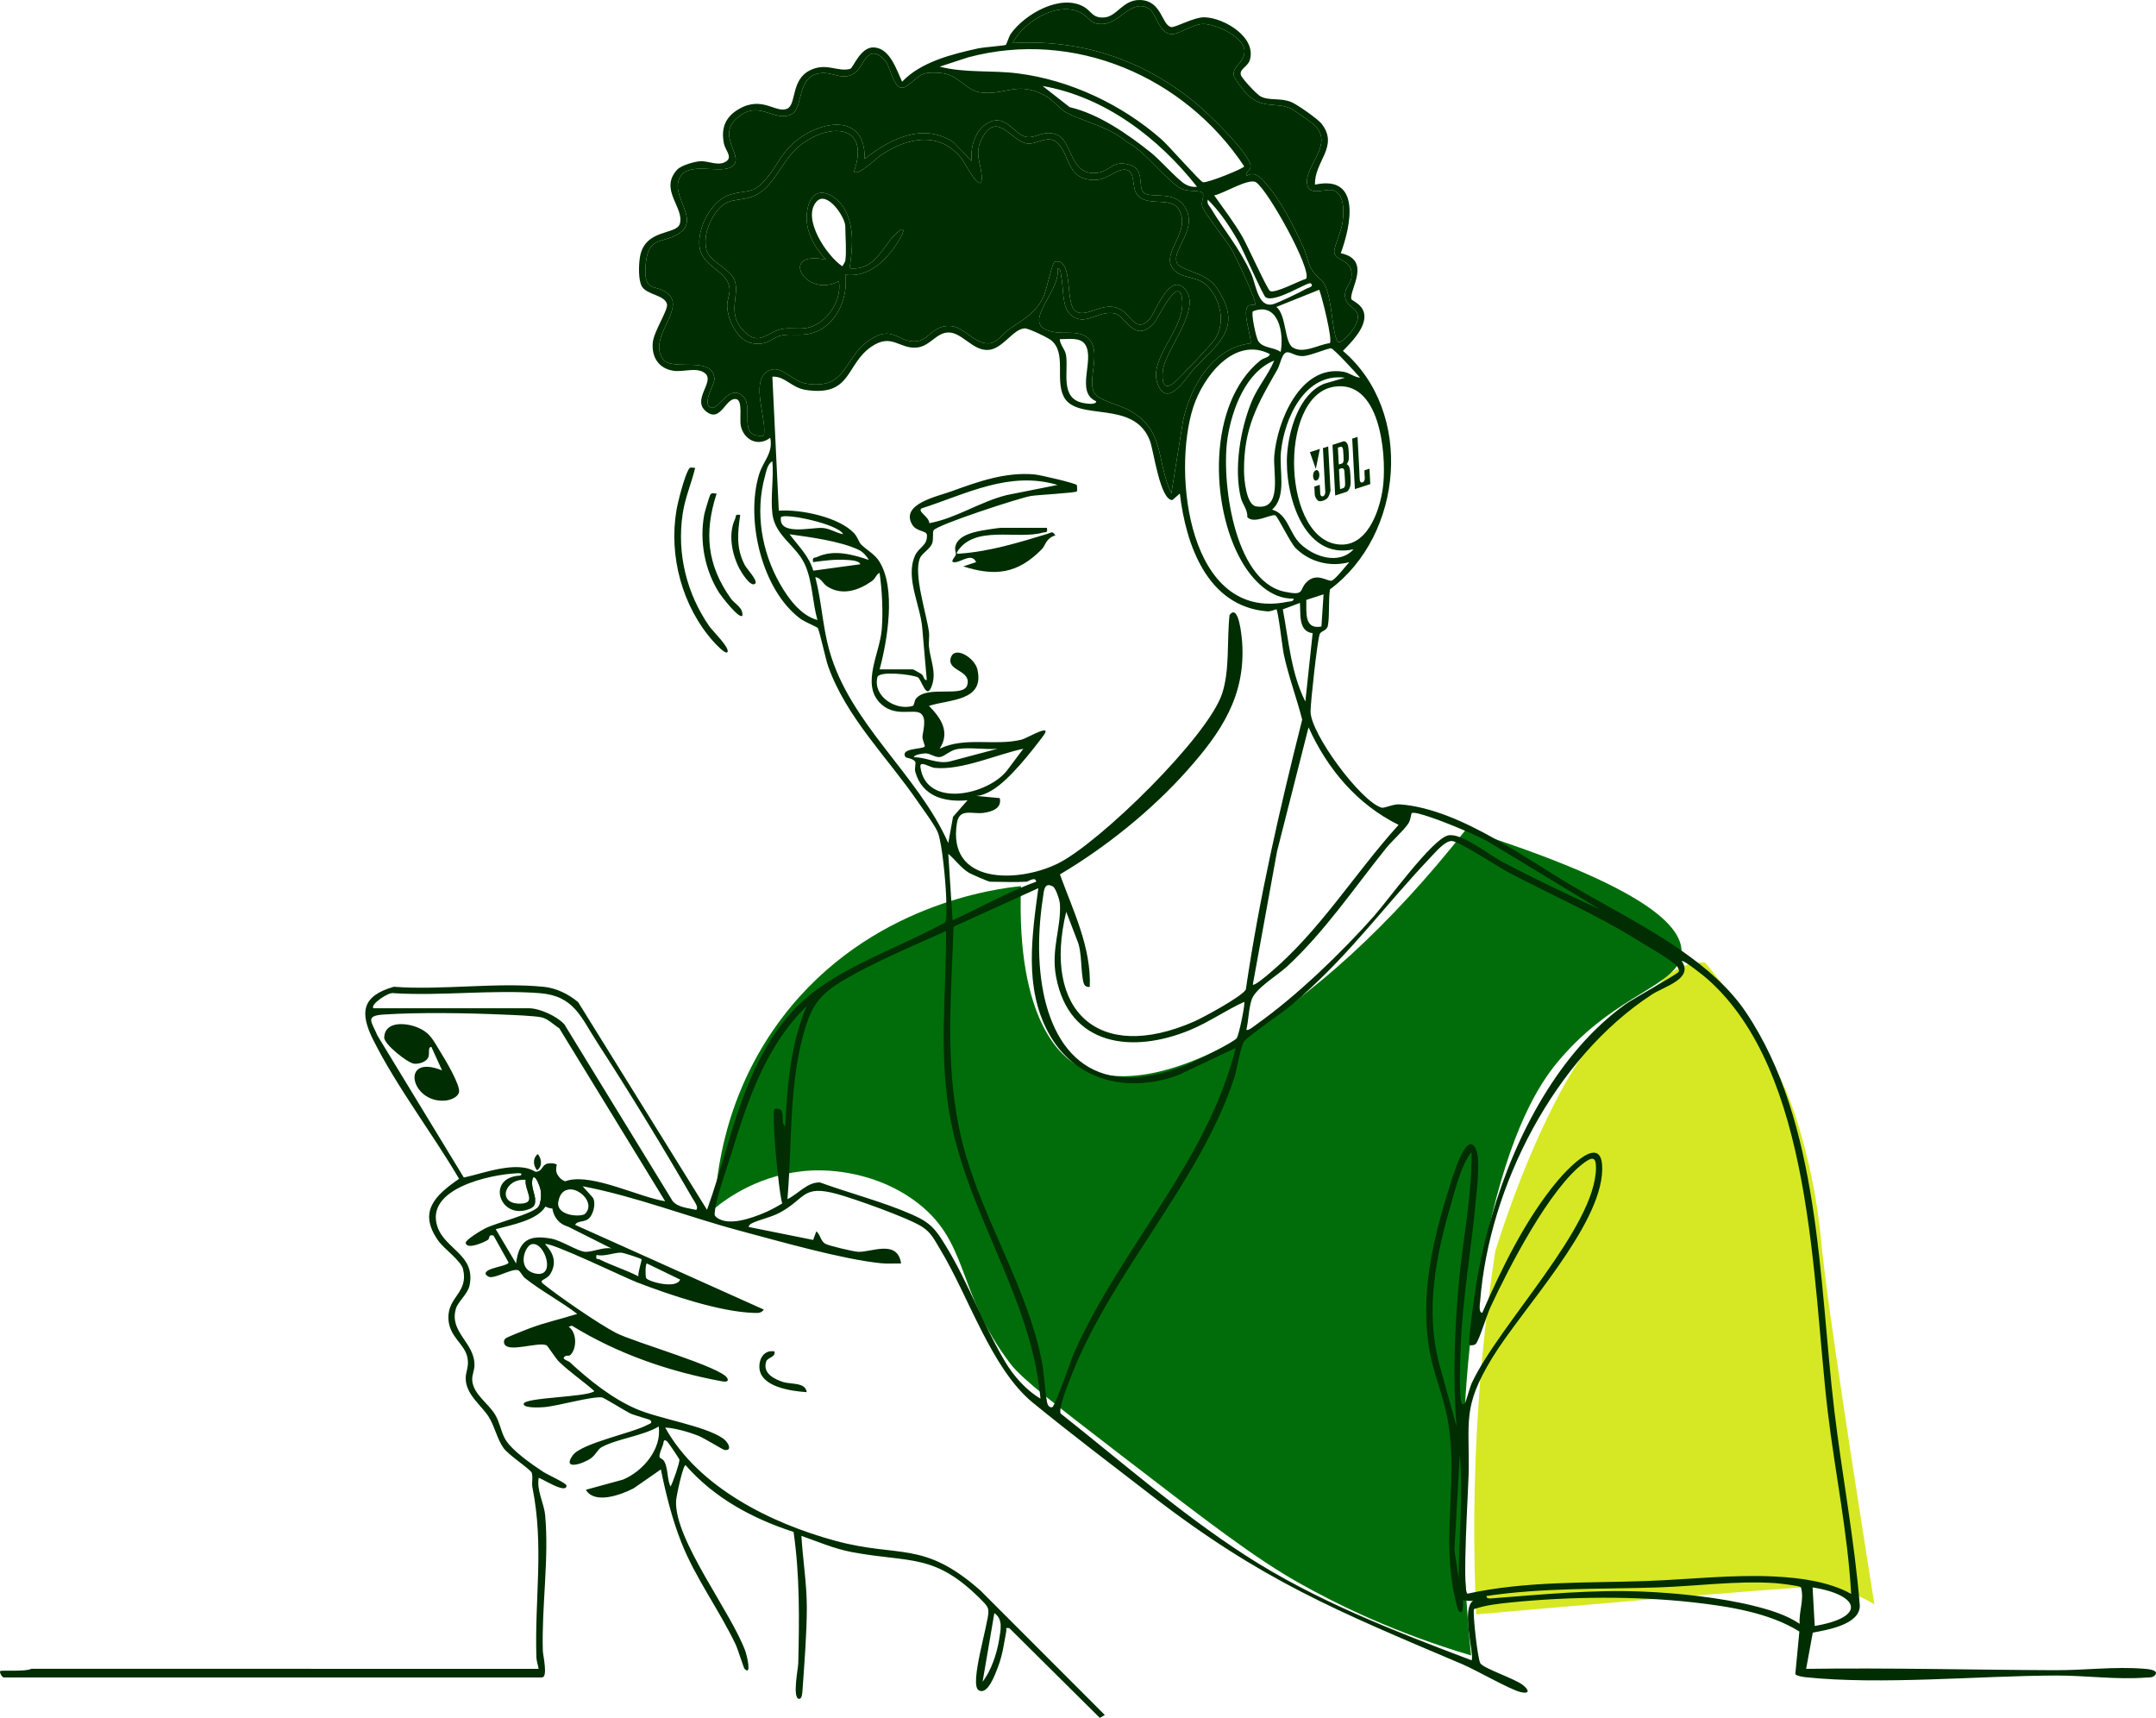 <?xml version="1.0" encoding="UTF-8"?>
<svg id="Layer_1" data-name="Layer 1" xmlns="http://www.w3.org/2000/svg" viewBox="0 0 1005.27 800.94">
  <defs>
    <style>
      .cls-1 {
        fill: #006d0a;
      }

      .cls-2 {
        fill: #002d02;
      }

      .cls-3 {
        fill: #d6e823;
      }
    </style>
  </defs>
  <g>
    <path class="cls-2" d="M266.66,554.57c-2.75-.37-5.4.96-6.33,5.24-.15.68-.18,1.31-.1,1.87-.63.91-1.11,1.8-2.68,1.77-.16,0-.33-.01-.51-.04-.86-.1-1.79-.39-2.74-.83-.86-.39-1.74-.91-2.59-1.52.59-1.72.63-3.76.48-5.47-.23-2.54-3.43-10.14-4.07-5-.36,2.89,1.19,6.1,1.44,8.71-2.2-2.06-3.95-4.64-4.38-7.08-.09-.51-.12-1.01-.1-1.49,0-.02.01-.05.01-.07.05-.75.26-1.48.65-2.16,1.14-1.98,2.53-1.92,3.96-2.12.63-.08,1.26-.21,1.89-.59,1.04-.63,1.56-2.28,2.84-2.96,1.1-.6,3.25-.66,4.6-.14,1.08.42.43.66.38,1.13-.23,2.11-.18,3.19,1.51,5.18.72.86,1.67,1.45,2.67,1.79.83.29,1.69.39,2.47.32.24.88.5,2.16.6,3.46Z"/>
    <path class="cls-2" d="M250.8,538.06c2.04,2.68,1.93,5.98-.36,7.57-2.19-2.5-1.82-6.11.36-7.57Z"/>
  </g>
  <path class="cls-3" d="M845.4,739.92c-16.53.38-143.35,11.56-157.1,12.77-1.36-29.57-1.34-62.33,1.05-97.72,1.72-25.57,4.48-49.52,7.85-71.68,15.84-50.15,34.72-85.07,44.95-96.54,5.79-6.5,12.2-12.46,12.2-12.46,7.18-6.69,13.94-11.93,19.59-15.93,2.16-2.49,7.3-7.67,15.3-9.18,2.13-.4,4.08-.47,5.79-.38,7.64,9.08,30.39,37.23,41.52,69.7,2.38,6.93,6.47,20.62,9.49,37.41,2.14,11.87,2.93,20.83,3.17,23.33,1.57,16.68,7.58,60.54,24.76,168.81-5.18-3.23-12.19-6.54-20.84-7.71-1.28-.17-4.12-.5-7.74-.42Z"/>
  <path class="cls-1" d="M685.89,771.83c-35.29-10.47-61.95-23.53-79.78-33.55-20.99-11.8-42.19-28.1-84.57-60.71-29.92-23.02-44.98-34.67-50.26-41.54-26.01-33.87-18.62-57.6-45.47-76.69-20.76-14.75-43.81-13.81-47.87-13.58-23.28,1.3-39.13,13.03-44.68,17.57.61-15,4.21-53.32,31.91-89.47,40.21-52.46,99.95-59.6,110.89-60.71-2.33,64.5,20.33,79.96,25.53,83.08,35.15,21.09,110.48-18.69,181.9-109.44,84.26,26.7,101.3,45.29,100.52,57.52-.98,15.4-30.1,18.45-56.64,49.53-7.46,8.73-20.7,26.68-31.91,73.49-19.04,79.46-13.56,164.09-9.57,204.5Z"/>
  <g>
    <path class="cls-2" d="M999.68,778.04c-13.53-1.12-27.68.72-41.21.67-38.74-.14-77.57-1.18-116.33-.63l3.1-16.88c6.66-1.27,21.92-3.71,21.93-12.58-2.47-30.59-8.28-60.75-11.91-91.15-7.17-60.08-6.39-133.99-41.31-185.69-7.42-10.99-18.07-20.28-29.9-28.54-16.4-11.44-35.08-20.86-50.58-29.98-10.88-6.4-23.19-14.69-36.01-21.92h-.01c-14.74-8.32-30.15-15.25-44.82-16.32-3.09-.23-7.06,1.95-8.51,1.52-9.66-2.88-33.25-34.75-33.06-44.95.08-4.75,3.09-32.36,4.24-35.84.58-1.76,3.34-1.42,3.85-4.14.85-4.48.18-11.94.97-16.82,34.29-25.49,39.27-82.91,6.03-111.2,3.87-3.92,10.06-10.17,10.03-16.02-.04-5.61-5.92-7.26-6.11-8.16-.94-4.45,9.71-18.2-4.92-21.36,4.79-12.96,9.64-36.67-12.01-31.96-.45-10.85,11.43-17.78,2.99-28.49-1.67-2.13-11.45-8.98-14-10-5.28-2.13-10.24-.52-14.36-2.64-1.71-.87-8.59-8.21-9.17-9.92-.94-2.77,3.14-3.93,4.09-6.89,3.43-10.69-11.89-19.87-21.09-20.09-5.01-.12-13.7,4.98-15.57,4.55-4.47-1.03-4.27-12.29-14.38-12.6-8.21-.26-10.79,7.88-17.03,8.15-5.34.23-5.75-2.96-9.13-4.92-10.92-6.34-27.66,3.31-34.19,12.51-.85,1.19-2.03,5.01-2.31,5.18-.56.34-10.48,1.1-12.89,1.63-12.2,2.68-26.72,6.28-35.47,15.53-2.66-5.53-5.55-15.48-13.07-15.98-6.35-.43-9.77,9.62-11.12,9.99-5.98,1.66-11.17-3.25-19,.79-8.64,4.46-6.11,15.69-10.3,17.72-5.25,2.54-11.59-6.23-22.71.27-6.38,3.73-8.36,9.09-6.85,16.27.59,2.79,4,5.95,1.14,8.01-3.51,2.53-8.16-.11-11.92,0-2.79.08-9.2,1.88-11.11,3.99-8.49,9.34,3.55,17.69,1.27,25.23-1.58,5.25-16.34,2.17-18.58,15.45-.59,3.5-.83,10.63.87,13.65,2.28,4.03,10.72,4.01,11.73,8.31.65,2.76-6.21,12.72-6.64,18.09-.53,6.73,2.84,11.89,9.54,12.97,4.73.76,11.04-1.89,14.83,1.17,4.78,3.86-6.18,12.13.34,17.65,7.14,6.05,9.29-7.04,14.46-5.51,2.77.81,1.27,9.27,1.86,12.2,1.33,6.66,8.02,10.16,13.76,5.73,1.47,7.25-3.29,10.73-5.25,17.24-6.31,20.96,1.23,53.7,19.35,67.17,1.89,1.41,7.75,3.85,8.01,4.22.89,1.29,3.67,14.47,4.88,17.89,8.54,24.01,27.74,42.58,41.83,63.17,2.36,3.44,8.19,11.23,9.42,14.58,2,5.49,3.52,22.87,3.76,29.24.03.72.08,1.85.12,3.15.11,3.47.14,8.13-.6,9.35-15.69,8.55-32.66,14.98-48.18,23.82-17.35,9.88-27.55,20.21-37.13,37.87-9.83,18.13-14.86,38.34-20.95,58t0,.02c-1.49,4.8-3.04,9.56-4.74,14.26l-60.11-96.87c-4.47-3.68-10.07-6.51-15.9-7.1-22.06-2.23-47.58,1.66-70.02-.03-14.85,4.22-16.01,11.96-9.64,24.69,10.97,21.96,27.57,43.55,40.07,64.84-11.17,7.73-19.27,15.32-9.73,28.82,2.78,3.93,10.7,9.42,11.61,13.38,2.54,11-7.12,12.7-6.86,22.79.22,8.69,7.49,11.79,8.85,18.23.9,4.26-.78,6.51-.78,9.78,0,7.65,7.39,12.55,10.84,18.16,2.73,4.43,3.78,10.07,6.73,14.27,2.53,3.58,12.74,10,13.26,11.74.61,2.06-.15,4.59.28,6.72,5.5,27.47.99,51.59,1.85,79.15.05,1.92.77,3.6,1.04,5.44l-236.53-.03c-2.44,1.46-13.92.56-14.46,1.05-.57.51.69,2.76,1.5,2.99h251c2.99,0,.51-10.29.45-12.45-.6-20.51,2.96-42.96,1.09-63.09-.55-5.93-3.98-11.33-3.04-17.45.48-.54,13.13,8,12.98,3.49-.04-1.07-8.95-5.12-10.71-6.27-5.36-3.52-15.35-10.37-18.15-15.85-1.74-3.41-2.25-7.13-4.3-10.7-3.12-5.46-10.37-9.66-10.79-16.3-.15-2.4,1.02-4.52,1.05-6.88.17-10.73-12-15.4-8.62-26.55.97-3.19,5.48-6.74,6.31-10.67,3.02-14.36-11.5-16.86-15-27.54-5.8-17.69,24.56-24.18,36.7-24.78.81-.05,3.66-.3,2.02,1.04-16.5.75-9.56,21.38,4.48,15.48,2.19-.92,2.64-2.45,2.45-4.27-.25-2.61-1.8-5.82-1.44-8.71.64-5.14,3.84,2.46,4.07,5,.15,1.71.11,3.75-.48,5.47-.17.51-.39.99-.67,1.43-2.13,3.35-19.67,7.62-24.79,10.21-1.58.8-9.43,5.39-9.11,6.88.71,3.22,8.73-.47,10.31-1.48,1.06-.67.06-2.83,2.67-2.01l6.99,12.51c-.07,1.45-7.97,2.32-9.96,4-1.35,1.13-.72,1.78.48,2.56,2.45,1.57,10.86-3.87,13.86-2.96,1.09.33,1.98,2.69,3.31,3.73,7.7,6.09,16.53,10.71,24.33,16.67-7.61,2.42-15.49,4.08-22.98,7.01-1.88.73-9.52,3.7-10.41,4.4-.87.68-.92,1.81-.59,2.57,1.83,4.33,16.3-1.3,19.78.73.4.23,4.39,6.3,5.56,7.43,5.13,4.98,11.3,9.09,16.64,13.86-3.42,2.89-32.95,2.87-32.97,5.99-.02,2.07,7.89,1.61,9.46,1.48,6.41-.5,22.09-5.09,27.03-4.55.87.1,10.75,6.26,13.13,7.43,1.98.96,9.01,2.81,9.36,3.15,1.46,1.42-.4,1.74-1.28,2.23-6.92,3.81-30.67,8.5-34.8,14.18-5.14,7.09,4.5,4.17,8.41,1.42,2.39-1.69,3.19-4.17,4.94-5.15,7.11-3.95,19.32-5.28,26.72-9.69,1.47,10.43-7.24,20.85-16.71,24.78l-17.26,4.72c4.06,6.91,16.38,2.39,22.29-.69l12.68-8.8c2.33,11.46,5.22,23.09,9.52,33.98,6.64,16.81,17.6,31.38,25.35,47.65.96,2.02,3.73,10.93,4.15,11.36,3.56,3.63.89-6.82.47-7.98-6.54-18.32-33.32-52.32-32.4-70.36.1-2.1,3.18-16.64,4.42-16.64,13.34,15.29,31.18,24.92,50.35,31.13,2.94,20.13,2.69,40.98,2.19,61.39-.06,2.25-2.91,16.44.46,16.44,1.44,0,1.47-3.35,1.55-4.43.86-11.99,1.97-26.22,1.99-38,.01-11.21-1.87-22.45-2.53-33.56,7.72,2.72,15.35,6.02,23.45,7.55,27.66,5.21,38.8.17,61.07,22.92,1.36,1.39,2.67,2.71,2.68,4.84.03,5.62-8.92,33.76-4.62,36.6,4.16,2.76,7.78-7.38,8.93-10.38,2.35-6.12,2.83-10.78,4.01-17,.24-1.26-.73-1.81,1.45-1.51l42.17,41.84,2.34-1.34-57.98-58.02c-26.73-23.6-37.69-15.05-67.77-23.23-29.87-8.12-63.79-24.88-79.24-52.77,4.42.2,11.01,2.07,15.27,3.74,2.61,1.01,11.64,6.59,12.34,6.69,3.93.59,1.89-3.61-.66-5.37-8.59-5.94-29.29-8.98-40.31-13.69-11.32-4.85-22.17-13.53-31.16-21.89-.73-.68-4.64-1.5-1.73-2.93.45-.22,1.45.35,2.33-.67,2.77-3.21,2.7-10.21-1.08-12.87l1.5-.51c21.49,13.19,45.2,21.37,70.06,25.96,1.22.23,3.3.36,2.43-1.44-2.54-5.21-43.63-16.83-51.88-21.12-8.4-4.38-26.5-16.89-34.05-22.95-2.3-1.86,1.7-1.79,3.36-4.52,3.2-5.25,1.51-9.86-2.42-13.91,1.88-1.46,37.3,15.64,42.75,17.74,15.23,5.85,38.73,13.87,54.8,14.29,1.83.05,3.27.13,4.44-1.55l-87.98-39.5c1.06-2.13,4.37-1.03,6.46-3.02,2.01-1.92,3.42-7.15,1.77-9.71l-4.73-5.27c24.94,4.77,48.78,14.19,73.27,20.73,18.56,4.95,47.47,13.27,65.84,15.16,3.12.32,6.26.05,9.37.12-1.65-11.42-13.94-5.16-20.02-5.44-2.07-.09-13.73-2.83-15.29-3.74-2.32-1.35-2.23-4.2-4.2-5.81l-1.49,4-29.99-6.02c-.29-.23.51-1.24.99-1.5,3.38-1.87,9.27-2.91,13.68-5.32,11.86-6.49,10.27-12.95,26.28-8.63,8.11,2.19,33.22,11.13,39.74,15.27,4.42,2.8,5.88,6.24,8.48,10.52,13.39,22,23.82,55.7,43.35,71.65,17.95,14.65,37.14,29.19,55.58,43.42,51.16,39.47,86.17,53.63,144.57,78.42,6.56,2.79,21.92,11.67,27.04,12.97,4.2,1.07,4.44-.67,1.23-3.23-3.75-2.99-18.3-7.71-19.85-10.15-1.31-2.07-3.7-24.14-2.96-25.28,5.53-1.88,11.54-2.54,17.37-3.12,27.13-2.74,57.92-3.06,84.99,0,16.35,1.85,35.32,4.78,49.34,13.58l-1.89,19.8c.23.83,3.73,1.39,4.67,1.49,35.13,3.7,80.74-.65,116.78-.78,13.76-.05,28.22,2.02,42.16.95,1.76-.13,3.27.2,4.44-1.56,1.08-2.21-4.68-2.47-5.45-2.54ZM465.88,764.34c-1,6.36-3.7,14.65-7.73,19.75l5.48-31.99c4.18,2.8,2.93,7.86,2.25,12.24ZM309.14,673.57c.35-.89.05-3.13,1.98-1.47.39.33,5.62,7.97,5.67,8.47.15,1.35-2.99,10.62-4.16,12.52-1.54-3.2-1.18-8.26-2.69-11.33-1.64-3.34-4.17.2-.8-8.19ZM242.65,561.18c-11.14.31-7.45-11.94,2.48-11.09-.02.19-.04.38-.04.57,0,.02-.01.05-.01.07-.01.5.03,1,.1,1.49.65,4.63,4.24,8.77-2.53,8.96ZM249.12,593.64c-8.26-2.25-4.42-12.58-1.36-13.49,6.24-1.87,12.1,16.41,1.36,13.49ZM301.65,589.08l15.47,7.51c-1.73,4.59-14.81.97-15.81-.66-.48-.79-.46-6.86.34-6.85ZM299.13,587.13c.25.32-1.75,6.18-1.48,7.95-5.81-3.03-12.25-4.95-18.09-7.9-1.05-.53-1.89.52-1.42-2.08,3.86.89,8-1.15,11.46-1.06,1.28.04,9.23,2.69,9.53,3.09ZM272.89,565.85c-1.54,1.61-11.92,1.34-12.66-4.17-.08-.56-.05-1.19.1-1.87.93-4.28,3.58-5.61,6.33-5.24,5.01.67,10.36,6.97,6.23,11.28ZM264.89,550.34c-.45.12-.89.26-1.3.45-4.55,1.97-6.83,7.63-6.04,12.66.59,3.78,2.9,7.21,7.29,8.44l20.29,10.19c-3.95-.79-8.96,1.87-12.54,1.54-3.29-.3-10.85-5.21-15.4-6.08-10.56-2.01-15.27.81-16.55,11.55l-9.5-15.99c7.78-2.07,19.33-4.2,23.16-10.52,1.8-2.99,1.89-6.91-.96-12.19-.94-1.74-2.18-3.05-3.64-4.01-8.52-5.56-24.66.81-33.44,2.64l-40.31-66.25c-2.52-6.14-6.01-9.14,2.64-9.73,16.63-1.12,39.28-.73,56.09.01,4.44.19,14.03.51,17.73,1.27,3.05.63,5.79,3.51,8.37,5.13l49.36,80.63c-12.28-1.96-33.35-12.77-45.25-9.74ZM324.62,564.1c-3.63-.85-8.41-1.1-10.95-4.04l-50.53-82.47c-3.44-3.82-11.54-7.5-16.5-7.5h-72.5c-1.87-1.59,7.3-7.89,9.48-7.02,22.12,1.36,46.18-1.73,68.05-.02,16.05,1.26,19.14,11.17,26.88,23.12,15.05,23.23,30.55,48.65,44.39,72.62.7,1.22,2.96,4.02,1.68,5.31ZM846.14,758.09l-.99-18c21.95,3.55,25.33,13.89.99,18ZM656.6,384.05c1.17-1.7,1.39-4.74,1.59-4.91,1.37-1.21,14.75,3.82,24.9,8.17,5.26,2.26,9.65,4.33,11.07,5.26l51.98,31.51c-15.42-7.2-31.02-14.43-46.02-22.47-4.62-2.47-12.97-8.88-19.42-11.29-2.14-.81-4.06-1.17-5.57-.8-7.4,1.79-27.98,30.26-34.48,37.58-15.25,17.2-35.89,37.11-54.61,50.39-.9.64-4.16,3.38-4.9,2.6,1.03-4.4,1.08-9.84,2.47-14.03,1.76-5.29,11.93-11.17,16.54-15.46,17.68-16.42,31.02-36.31,46.01-54.98,2.92-3.64,8.08-8.13,10.44-11.57ZM486.26,418.71c.5-3.25.51-7.7,4.67-5.4,1.36.75,3.19,6.38,3.29,8.26.58,11.08-4.21,21-1.82,33.76,6.09,32.67,35.81,35.94,62.41,24.93,8.79-3.63,16.7-9.22,25.32-13.16.59.64-2.46,15.7-3.52,16.96-.81.97-4.8,3.26-9.31,5.63-.02.01-.04.02-.06.03-5.64,2.96-12.07,6.04-14.12,6.85-14.1,5.59-25.67,6.87-35.04,4.91h-.01c-30.34-6.31-37.44-46.43-31.81-82.77ZM435.72,358c12.54,1.31,29.03-6.28,41.41-8.9l-7.48,10c-8.86,11.55-37.93,17.97-40.5-1.53-.42-3.17,4.52.22,6.57.43ZM426.14,353.08c-.11-1.36,4.9-1.87,5.53-1.83,2.39.15,4.43,2.06,6.76,1.68,2.16-.36,4.56-3.22,8.3-3.75,5.7-.82,12.55.4,18.4-.08l-22.5,5.98c-5.94,1.17-10.73-2.09-16.49-2ZM466.14,372.1l-11-1c2.71-.13,5.43-1.44,7.69-2.82,7.87-4.82,17.86-17.54,23.59-25.16,4.83-6.44-7.61,1.12-10.04,1.72-12.63,3.12-26.27-1.52-38.24,4.24,4.99-7.83.62-14.28-5-19.98,9.72-3.1,26.12-2.13,22.56-17.08-1.26-5.32-10.69-11.27-12.42-5.21-1.75,6.13,9.7,5.59,7.72,12.57-1.73,6.12-18.45-.09-23.84,6.27-.98,1.15-.76,3.25-1.64,3.5-7.83,2.28-18.55-4.42-16.43-13.39.72-3.08,15.9-1.33,18.81,0,1.86.85,4.14,11.74,6.78,3.38,1.89-5.96-.93-11.77-1.53-17.56-.24-2.3.29-4.75-.02-6.98-1.24-8.89-7.24-26.85-4.24-34.25,1.04-2.57,4.89-4.31,5.81-7.2.61-1.93.04-4.95.61-5.9,1.49-2.52,39.94-15.11,45.46-16.02,3.17-.53,20.61-1.39,21.38-2.14.1-.11.11-2.64-.07-2.92-.59-.92-17.15-4.73-19.56-4.96-13.59-1.27-26.35,3.3-38.9,7.86-6.69,2.43-23.79,5.9-18.36,15.41,2.1,3.67,6.87,2.67,6.96,5.09.17,4.91-3.77,5.45-5.59,9.51-4.6,10.26,2.52,23.11,3.38,33.64l2.12,24.37c-1.54.05-1.13-1.84-2.6-2.88-.53-.38-3.67-2.12-3.89-2.12h-15.5c3.68-13.69,7.71-37.88-.16-50.34-2.3-3.62-6-5.35-8.53-7.96-1.05-1.08-1.54-3.42-3.27-5.25-7.16-7.54-24.96-11.15-35.05-10.44l-3-62.5c6.14-.2,8.78,5.2,15.77,6.23,21.3,3.11,18.3-11.85,30.33-20.15,9.57-6.6,13.06,1.16,21.29.36,6.22-.6,9.2-7.28,15.1-7.02,6.11.28,11,8.44,18,8.14,6.85-.28,11.61-9.71,17.09-10.07,1.78-.11,10.86,4.29,12.39,5.54,7.27,5.93,1.81,17.97,5.83,26.17,5.98,12.2,32.85,1.04,40.26,20.74,1.76,4.69,4.7,27.67,10.45,27.61l3.49-3.05c2.78,23.86,12.77,52.65,40.68,54.93,1.92.16,4.14-1.07,4.32-.95.88.6,2.8,17.9,3.47,21.04,2.22,10.35,5.96,20.2,8.57,30.42-10.49,41.59-20.06,83.29-26.28,125.8-1.39,3.04-19.9,13.09-24.08,14.92-44.88,19.66-70.84-5.07-59.66-51.16l5.12,13.36c2.43,5.63,1.48,14.81,3.04,19.96.39,1.32,1.47,1.94,2.82,1.67.75-18.4-7.79-35.53-13.92-52.4,21.43-12.7,42.87-29.94,59.44-48.59,15.75-17.7,27.21-34.67,25.53-59.55-.17-2.39-1.54-18.57-5.88-12.8-1.3,11.7.19,25.43-3.44,36.57-6.55,20.15-57.28,69.78-76.68,79.32-18.37,9.03-51.73,9.95-46.98-19,1.15-7.01,7.07-3.94,12.35-4.64,3.95-.52,8.72-2.15,7.59-6.9ZM429.72,237.03c20.92-6.73,40.85-17.62,63.41-10.93l-23.75,4.73c-12.44,3.1-23.72,10.86-36.07,13.09-.04-2.97-5.75-5.46-3.59-6.89ZM379.14,262.09c5.15-.72,10.3-1.39,15.54-1.04,1.52.1,5.94.22,6.45,2.03l-21.93,2.99c-1.87-6.67-7.03-11.63-11.06-16.97,9.59,1.34,23.48,3.14,32.23,7.25,1.92.9,3.74,2.91,4.77,4.73-7.55-2.56-16.31-5-24.01-1.45-1.5.7-2.47-.15-1.99,2.46ZM364.13,241.1c1.87-1.96,26.72,3.16,29.01,7.98-3.28-.61-6.23-2.71-9.65-2.93-5.3-.32-20.66,3.77-19.36-5.05ZM511.13,187.1c-.06,1.92-5.04,1-6.25.75-10.76-2.19-6.63-14.63-7.81-22.2-.45-2.91-2.8-4.7-2.93-7.55,3.72.14,9.57-1.09,11.89,2.59,4.54,7.18-4.83,22.16,5.1,26.41ZM577.31,112.42c2.18,3.8,11.58,25.43,12.82,26.2,4.48,2.78,19.85-7.47,21-6.52,1.88,1.54-1.42,2.15-1.97,2.48-2.48,1.46-13.58,6.84-15.81,7.31-6.92,1.46-7.65-9.28-10.04-14.47-5.51-11.98-12.32-19.66-18.71-30.29-.8-1.33-1.96-2.04-1.45-4.04,5.61,5.47,10.28,12.55,14.16,19.33ZM566.14,91.1c4.22-.76,16.19-8.28,19.51-6.1,5.59,3.66,26.11,40.64,23.36,44.97-3.2.9-14.67,7.1-16.88,5.68-1.27-.81-10.67-21.52-12.82-25.23-3.93-6.8-8.66-12.94-13.17-19.32ZM615.12,135.09c1.28,3.36,6.34,23.27,4.92,24.91-5.23.61-12.35,5.17-17.3,1.98-3.93-2.52-2.88-15.07-7.6-18.88l19.98-8.01ZM597.13,164.09c-3.17-2.32-8.27-1.63-10.44-5.05-1.11-1.76-3.42-12.95-2.5-13.9,12-4.68,14.58,10.38,12.94,18.95ZM592.13,165.1c-.41,1.64-2.92,1.69-4.5,2.98-24.73,20.09-23.49,68.02-8.66,93.68,4.99,8.64,13.43,17.63,24.16,17.34.26,1.45-1.89,1.29-2.96,1.51-45.98,9.36-53.75-60.04-43.8-90.78,4.62-14.27,19.21-33.27,35.76-24.73ZM652.12,384.59c-20.67,22.83-36.69,49.49-60.51,69.47-1.04.88-6.69,5.69-7.47,5.02l11.31-62.18,14.68-57.8c8.74,19.4,22.68,35.97,41.99,45.49ZM608.64,327.09c-6.71-13.3-7.77-28.56-10.51-42.98l8-3.02c.35,5.31-.81,13.32,5.91,14.11l-3.4,31.89ZM616.14,292.1c-8.15,1.56-6.94-6.68-7.06-12.4l8.05-2.6-.99,15ZM621.11,270.65c-1.84.91-7.1-4.2-12.02.89-3.48,3.59-.49,6.4-10.23,4.32-23.77-5.07-29.56-52.61-26.45-71.99,2.13-13.24,8.5-30.44,21.72-35.77-2.82,6.74-7.65,12.21-10.48,19.01-5.33,12.82-8.42,31.48-5.07,45.04.7,2.86,3.19,5.45,3.01,8.99,3.23,3.32,10.7-1.43,12.96-.9,1.16.28,6.93,12.68,9.6,15.34,6.54,6.5,16.12,8.91,24.99,6.52-1.83,1.94-6.04,7.56-8.03,8.55ZM606.25,253.48c-5.2-5.06-5.74-13.74-13.11-15.88,6.94-6.14,3.24-18.06,4.12-26.89,1.57-15.61,11.05-37,29.87-34.61l-9.68,2.8c-11.59,4.71-16.45,21.26-17.3,32.71-1.33,18.16,7.33,49.75,30.99,44.49-6.85,7.45-18.59,3.51-24.89-2.62ZM645.01,225.46c-.96,10.37-6.39,28.46-19.37,28.45-27.74-.04-30.2-69.23-3.76-73.58,21.45-3.52,24.48,30.53,23.13,45.13ZM634.14,176.08c-2.78-.24-4.89-2.27-7.74-2.75-20.17-3.39-30.93,23.12-32.25,39.28-.63,7.83,4,25.52-8.46,23.49-4.59-.75-5.61-12.44-5.64-16.51-.16-20.24,6.27-31.06,15.63-47.46,1.27-2.22,2.05-8.06,4.76-7.89,1.95.13,3.67,1.89,7.04,1.78,3.51-.11,11.58-3.76,13.18-3.59,1.31.14,11.75,11.61,13.48,13.65ZM504.49,6.24c3.91,2.27,3.78,5.37,10.13,4.91,7.61-.55,13.14-11.89,21.09-7.12,3.51,2.1,4.27,10.96,10.14,11.88,3.2.51,10.04-4.57,14.88-4.73,5.95-.19,19.19,5.97,19.52,12.42.27,5.44-5.84,7.25-4.97,11.75.24,1.24,5.21,7.75,6.32,8.78,7.44,6.95,13.37,3.25,20.44,6.56,1.2.56,10.26,6.92,11.15,7.85,8.63,9.08-4.65,18.53-3.76,26.92.7,6.67,9.02,1.99,12.41,3.34,5.29,2.12,4.66,9.99,4.17,14.67-.43,4.2-4.14,11.6-3.89,14.1.47,4.57,9.15,2.99,8,11.93-.32,2.43-2.33,4.21-2.77,6.32-1.99,9.66,11.62,6.22,2.78,18.77-.68.96-5.37,6.44-6.51,4.52-3.05-5.14-2.23-24.14-7.79-28.77-6.39-5.32-5.08-8.51-8.51-15.93-4.24-9.16-9.69-20.12-16.2-27.8-2.69-3.17-5.73-7.31-9.97-4.52-.46-2.01,1.92-2.64,1.96-4.48.16-5.67-20.44-25.33-25.5-29.49-24.67-20.26-53.28-29.92-85.47-28.04,5.11-10.06,21.56-20.12,32.35-13.84ZM451.31,26.77c49.55-13.33,101.06,8.94,128.83,50.8-.22,1.01-17.31,7.92-19.28,7.38-1.33-.37-15.99-17.05-19.2-19.89-18.34-16.21-42.73-27.78-67.15-30.85-12.18-1.53-24.46-.09-36.37-3.13l13.17-4.31ZM558.14,87.08c-2.02.24-3.59-.18-5.38-1.12-3.3-1.72-11.95-11.5-16.15-14.84-10.77-8.57-24.42-18.08-37.85-21.15l-12.62-9.87c29.09,5.04,54.1,24.27,72,46.98ZM357.74,173.2c-7.94,5.1-.02,22.26-1.6,29.9-12.59,1.47-4.57-12.94-9.45-18.06-6.42-6.74-11.51,6.09-15.02,5.04-4.8-1.43,1.61-10.93,1.46-13.42-.69-11.22-19.8-3.23-24.05-9.26-7.04-9.97,10.15-22.82,2.78-30.04-5.84-5.73-12.27.36-10.72-14.78,1.24-12.14,7.42-9.1,14.7-13.28,11.67-6.7-3.89-17.6,1.25-26.76,4.61-8.22,22.19.3,25.59-6.45,2.33-4.6-7.5-13.05.41-20.54,10.49-9.93,17.51,1.66,25.81-2.2,6.12-2.85,1.94-18.92,14.77-19.3,5.39-.15,10,3.96,15.42-.51,3.66-3.03,5.7-13.87,13.5-5.4,2.98,3.25,4.22,16,10.1,12.01,6.6-4.48,5.63-7.02,16-6.1,8.2.72,11.65,7.97,18.01,8.97,11.88,1.88,17.52-5.86,31.15,1.86,3.08,1.74,6.63,6.24,9.36,7.64,8.53,4.39,19.92,6.52,28.27,13.73,8.07,3.72,18.68,18.34,25.29,21.71,3.18,1.63,8.83.5,9.95,2.08.99,1.41-.79,3.73-.18,6.06.78,2.99,11.21,15.86,13.77,20.32,1.7,2.98,12.1,24.42,10.83,25.66-.17.17-2.14-.14-2.99.48-3.28,2.42,1.34,13.74.99,17.53-17.66,1.94-28.08,20.08-31.51,35.99l-5.48,34c-7.36-15.96-2.6-29.83-20.34-39.16-3.87-2.02-13.7-4.45-15.48-7.52-3.58-6.12,3.12-18.37-2.16-24.84-3.79-4.65-10.46-2.97-15.42-3.58-19.58-2.4,2.02-18.1.4-29.88,1.54-.17,1.41,2.65,1.66,3.81,1.24,5.69.22,14.02,4.29,17.72,6.69,6.1,12.74-2.03,20.51-.52,5.52,1.07,9.18,14.62,18.52,4.47,1.59-1.73,11.58-23.27,13.06-11.04,1.73,14.38-17.29,28.35-10.83,40.83,4.86,9.38,13.21-5.07,16.26-8.29,11.65-12.32,23.45-19.5,10.35-38.32-4.98-7.16-17.31-7.51-18.41-11.62-1.75-6.55,10.31-15.45,3.8-25.77-5.02-7.97-16.09-3.45-19.25-6.75-2.56-2.67.65-10.62-6.22-12.73-8.41-2.57-8.94,3.13-15.7,3.75-12.49,1.16-11.11-14.84-18.31-17.79-6.07-2.48-9.75,1.61-14.02,1.04-6.1-.81-9.58-11.13-18.1-6.67-6,3.15-8.53,11.48-7.63,17.87l-8.66-8.83c-14.28-9.34-29.52-1.39-41.32,7.83.48-21.77-20.83-18.15-33.02-7.51-6.01,5.24-7.94,10.93-12.58,16.43-6.73,7.96-8.82,5.2-17.23,7.77-8.8,2.68-15.5,15.98-14.11,24.75,1.47,9.33,14.24,10.97,13.97,20.01-.07,2.22-1.16,4.36-1.12,7.04.08,6.37,4.82,16.34,11.63,17.45,7.89,1.29,8.72-2.72,14.18-3.71,4.05-.73,8.08.2,12.33-.67,12.16-2.49,18.46-16.11,16.93-27.56,11.54,1.63,20.27-7.88,25.55-16.96,2.98-5.12,1.1-5.34-2.56-1.56-6.16,6.35-9.47,16.75-20.98,15.52,1.25-8.77,2.28-17.73-1.5-26-3.97-8.66-15.42-14.49-18.05-2.06-1.98,9.31,2.46,17.44,8.55,24.05-22.41-4.77-9.81,18.45,5.99,10.01,1.61,9.33-6.17,20.65-15.58,21.91-3.52.48-7.11-.26-10.67.33-6.92,1.15-10.74,8.34-17.79,1.31-8.87-8.84-1.69-16.92-4.71-24.3-2.11-5.15-11.78-8.49-13.03-13.96-1.35-5.91.91-12.46,4.35-17.23,5.28-7.3,9.52-4.98,16.66-7.34,10.2-3.37,13.68-16.35,21.77-23.23,13.66-11.62,34.12-11.21,26.01,11.51,2.13,2.01,10.31-6.23,12.68-7.81,12.47-8.32,27.52-11.29,37.73,1.9.72.93,9.21,17.01,9.2,8.85-.01-6.95-4.08-11.35.54-19.29,6.93-11.91,13.27,2.18,20.61,3.17,4.67.64,10.07-4.78,14.69.23,5.43,5.88,4.05,17.47,17.8,16.71,5.16-.29,10.05-5.78,14.04-4.6,3.57,1.07,2.65,7.05,3.97,10.07,3.54,8.06,16.07,1.86,20.06,8.04,7.02,10.88-10.29,21.55-1.29,29.2,4.52,3.85,10.97,1.79,15.97,8.03,5.28,6.62,7.27,16.83,1.99,24-1.93,2.62-16.65,18.32-18.94,20.05-5.13,3.84-5.47-1.56-4.99-5.94,1.04-9.51,18.15-28.53,10.52-37.69-7.27-8.73-13.86,10.42-16.57,13.59-6.03,7.03-8.84-1.32-13.06-3.96-8.31-5.22-16.05,4.01-21.51.51-5.3-3.39-.72-25.15-9.85-23.12-1.02.23-3.88,13.48-5.08,16.07-3.7,7.99-9.31,10.64-15.84,15.16-2.43,1.68-5.77,5.98-8.44,6.63-7.04,1.72-12.37-7.24-18.73-7.84-8.6-.83-10.14,6.26-16.09,7.03-9,1.16-11.02-8.54-22.91.02-11.52,8.29-9.81,22.72-28.76,19.75-7.07-1.11-11.89-9.68-18.14-5.65ZM392.64,124.09c-7.04-4.79-18.83-22-12.01-30,4.8-5.64,13.51,7.05,13.51,11.5,0,4.74.64,11.65,0,16-.04.27-1.21,2.63-1.5,2.5ZM363.62,272.11c-8.56-15.09-11.57-33.2-6.97-50.01.61-2.21,1.21-5.94,3.49-7.01.67,7.77-.92,16.92,0,24.5,1.26,10.38,11.16,14.67,15.23,23.77,3.52,7.89,3.42,17.5,5.77,25.72-7.86-2.13-13.69-10.21-17.52-16.97ZM386.64,303.09c-3.11-11.13-3.54-22.84-6.5-33.99,2.85.32,3.19,2.9,5.93,4.56,6.85,4.12,14.33,1.59,20.43-2.71,2.05-1.45,1.92-3.17,3.63-3.85,1.17,8.23,1.67,18.14.99,26.48-.89,10.94-9.46,25.08-.97,34,6.81,7.16,15.66,2.74,19.03,4.97,3.21,2.14,1.06,8.39.94,11.05-.06,1.36,1.34,4.04,1.02,4.48-.98,1.33-11.69.62-8.92,4.92.22.35,3.55.61,4.48,2.1.52.84-.4,3.01.08,4.75,3.14,11.42,13.59,14.3,24.36,13.25l-6.77,7.72-2.22,12.26c-14.24-32.18-45.82-55.33-55.51-89.99ZM442.15,398.09c3.28,2.72,5.92,6.62,9.65,8.84,1.24.74,9.16,4.16,9.84,4.16,5.55,0,11.52.33,17,0,.68-.04,4.29-2.64,4.49-.01-2.38.86-4.74,1.79-7.08,2.79-10.8,4.56-21.25,10.34-31.9,15.22l-.59-9.09-1.41-21.91ZM356.12,565.57c-5.79,2.4-16.55,6.31-22,2.02-1.18-.92-.93-1.46-.81-2.72.05-.55.13-1.15.24-1.78,1.17-6.89,5.38-18.41,7.32-24.77,7.59-24.87,16.18-50.71,35.26-69.23-7.48,17.55-9.1,37.06-10,56-2.06-.99-.46-5.45-1.9-7.41-.63-.85-2.82-.85-3.09-.59-1.07,1.03.18,18.36,1.62,31.1.69,6.16,1.43,11.25,1.96,12.92-2.74,1.62-5.66,3.25-8.6,4.46ZM468.72,635.01c-3.12-5.24-5.99-10.85-8.78-16.6-.01-.02-.02-.05-.03-.07-1.64-3.38-3.24-6.81-4.86-10.24-.01-.02-.02-.05-.03-.07-4.3-9.15-8.65-18.32-13.71-26.61-4.93-8.08-7.06-11.17-15.91-15.09-13.26-5.87-29.26-10-43.02-15.01-5.86-.34-10.37,5.5-15.23,7.77.35-3.98.6-8.02.81-12.1,1.11-21.39.95-43.77,6.46-64.11,3.65-13.46,7.07-18.88,19.05-25.96,14.51-8.58,32.27-15.92,47.66-22.83.05,29.99-3.68,59.53,2.32,89.19,8.86,43.79,36.27,81.12,41.34,125.51.13,1.1.24,2.2.34,3.3-6.58-3.83-12.5-10.52-16.41-17.08ZM490.62,656.09c-1.53.35-2.23-1.19-2.47-2.52-.14-.77-.26-1.54-.36-2.32h0c-.78-5.59-.96-11.33-2.14-17.17-6.81-33.68-26.85-64.68-36.01-97.99-9.53-34.68-6.24-68.56-5.02-104.02l31.32-14.24,8.19-3.73c-2.99,22.32-6.58,46.19,4.49,67.01,3.07,5.77,6.96,10.47,11.44,14.12.04.03.07.06.11.08,13.36,10.87,31.92,12.49,49.5,5.82l26.48-12.53c-13.11,52.95-53.2,92.49-75.19,141.81-1.35,3.03-6.74,18.76-9.25,23.99-.49,1.02-.87,1.64-1.09,1.69ZM684.47,755.82v.07c.07,1.58.21,3.24.4,4.88.01.04.01.08.02.13.73,6.28,2.01,12.31,1.24,13.19-36.36-13.79-72.77-27.79-105.51-48.98-30.4-19.67-57.72-43.61-86.03-66.04-.27-.43-.27-1.3-.09-2.46.72-4.48,4.21-13.13,5.15-15.51,19.36-48.92,59.47-89.4,75.75-138.25,1.42-4.24,2.82-14.34,4.67-17.32,1.16-1.87,18.01-13.49,21.54-16.46,1.73-1.45,3.4-2.9,5.04-4.35h.01c24.07-21.36,39.12-42.69,60.96-65.64,2.15-2.25,6.01-6.79,9.09-6.98.44-.03,1.16.18,2.1.56,5.91,2.41,20.29,11.83,24.31,13.95,20.66,10.91,40.88,19.55,60.93,32.06,4.22,2.63,14.97,8.61,17.76,11.72,0,.01.02.02.04.04.53.61,1.34,1.9.84,2.68-.78,1.23-21.05,12.42-24.87,15.17-30.61,22.08-51.11,60.43-62.29,98.78t-.01.02c-3.83,13.1-6.56,26.2-8.24,38.65-.37,2.77-2.91,20.62-2.14,21.37.03.03.11.06.23.08.6.12,2.2.09,2.84-.71,1.67-2.07,5.02-13.34,6.75-17.06,8.59-18.45,27.65-55.54,43.69-67.31,3.66-2.68,5.55-2.94,5.5,2.47-.27,27.68-44.92,72.64-57.87,100.16-.89,1.89-2.73,8.68-3.12,9.32-.01,0-.01,0-.01,0-.01.01-.01.02-.02.03-1.39,1.51-1.82-.1-1.99-1.48-.83-6.52-.31-18.13-.04-25.06.87-22.84,4.99-45.31,7.03-67.96.53-5.8,2.12-18.44.25-23.24-4.43-11.36-11.65,14.34-12.74,17.74-7.78,24.37-13.64,50.47-9.04,76.04,1.83,10.13,6.01,19.85,8.05,29.95,5.5,27.3-2.03,52.44,2.81,80.19.3,1.77,2.01,10.13,2.69,10.82,2.66,2.66,1.81-4.65,2-5,.05-.1.74.04,1.62.17,1.12.16,2.53.3,3.24-.08-2.21,1.38-2.71,5.22-2.54,9.64ZM679.13,665.09l-8.12-29.37c-6.58-25-1.45-50.4,5.63-74.63,2.29-7.82,4.6-17.73,9.49-24,.29,20.69-4.18,41.01-5.99,61.51-1.95,22.08-2.77,44.39-1.01,66.49ZM680.64,678.08c1.68,19.36-.44,38.7-.51,58.01l-1.98-13.51,2.49-44.5ZM839.13,757.09c-6.23-4.2-13.88-6.5-21.17-8.32-15.89-3.97-35.89-6.05-52.28-6.72-23.15-.94-46.02,1.32-69.01,3.08-1.07.08-3.8.63-3.53-1.03,26.35-3.88,52.97-3.14,79.54-3.97,18.2-.57,36.7-3.2,54.95-2.03,1.84.12,11.6,1.25,12.07,1.93,1.7,5.71-1.05,11.32-.57,17.06ZM827.69,735.04c-19.98-1.02-40.09,1.38-60.01,2.09-27.93,1-56.04-.08-83.5,5.92-2.47-2.14.44-48.62.59-55.62.51-25.01-3.1-31.15,10.95-54.26,13.79-22.7,50.77-61.41,51.34-87.74.4-18.33-16.39-.18-20.89,5.19-14.64,17.45-26.03,40.69-35.04,61.46-1.82,0-1.07-4.3-.98-5.48,4.16-53.6,34.81-113.45,80.07-142.92,5.9-3.85,19.55-7.32,13.92-15.58.75-.75,10.35,6.94,11.52,7.96,50.03,43.57,49.25,141,56.6,202.41,3.38,28.22,9.27,56.16,10.87,84.62-10.53-5.71-23.58-7.44-35.44-8.05Z"/>
    <path class="cls-2" d="M630.13,154.59c-.68.96-5.37,6.44-6.51,4.52-3.05-5.14-2.23-24.14-7.79-28.77-6.39-5.32-5.08-8.51-8.51-15.93-4.24-9.16-9.69-20.12-16.2-27.8-2.69-3.17-5.73-7.31-9.97-4.52-.46-2.01,1.92-2.64,1.96-4.48.16-5.67-20.44-25.33-25.5-29.49-24.67-20.26-53.28-29.92-85.47-28.04,5.11-10.06,21.56-20.12,32.35-13.84,3.91,2.27,3.78,5.37,10.13,4.91,7.61-.55,13.14-11.89,21.09-7.12,3.51,2.1,4.27,10.96,10.14,11.88,3.2.51,10.04-4.57,14.88-4.73,5.95-.19,19.19,5.97,19.52,12.42.27,5.44-5.84,7.25-4.97,11.75.24,1.24,5.21,7.75,6.32,8.78,7.44,6.95,13.37,3.25,20.44,6.56,1.2.56,10.26,6.92,11.15,7.85,8.63,9.08-4.65,18.53-3.76,26.92.7,6.67,9.02,1.99,12.41,3.34,5.29,2.12,4.66,9.99,4.17,14.67-.43,4.2-4.14,11.6-3.89,14.1.47,4.57,9.15,2.99,8,11.93-.32,2.43-2.33,4.21-2.77,6.32-1.99,9.66,11.62,6.22,2.78,18.77Z"/>
    <path class="cls-2" d="M582.15,142.56c-3.28,2.42,1.34,13.74.99,17.53-17.66,1.94-28.08,20.08-31.51,35.99l-5.48,34c-7.36-15.96-2.6-29.83-20.34-39.16-3.87-2.02-13.7-4.45-15.48-7.52-3.58-6.12,3.12-18.37-2.16-24.84-3.79-4.65-10.46-2.97-15.42-3.58-19.58-2.4,2.02-18.1.4-29.88,1.54-.17,1.41,2.65,1.66,3.81,1.24,5.69.22,14.02,4.29,17.72,6.69,6.1,12.74-2.03,20.51-.52,5.52,1.07,9.18,14.62,18.52,4.47,1.59-1.73,11.58-23.27,13.06-11.04,1.73,14.38-17.29,28.35-10.83,40.83,4.86,9.38,13.21-5.07,16.26-8.29,11.65-12.32,23.45-19.5,10.35-38.32-4.98-7.16-17.31-7.51-18.41-11.62-1.75-6.55,10.31-15.45,3.8-25.77-5.02-7.97-16.09-3.45-19.25-6.75-2.56-2.67.65-10.62-6.22-12.73-8.41-2.57-8.94,3.13-15.7,3.75-12.49,1.16-11.11-14.84-18.31-17.79-6.07-2.48-9.75,1.61-14.02,1.04-6.1-.81-9.58-11.13-18.1-6.67-6,3.15-8.53,11.48-7.63,17.87l-8.66-8.83c-14.28-9.34-29.52-1.39-41.32,7.83.48-21.77-20.83-18.15-33.02-7.51-6.01,5.24-7.94,10.93-12.58,16.43-6.73,7.96-8.82,5.2-17.23,7.77-8.8,2.68-15.5,15.98-14.11,24.75,1.47,9.33,14.24,10.97,13.97,20.01-.07,2.22-1.16,4.36-1.12,7.04.08,6.37,4.82,16.34,11.63,17.45,7.89,1.29,8.72-2.72,14.18-3.71,4.05-.73,8.08.2,12.33-.67,12.16-2.49,18.46-16.11,16.93-27.56,11.54,1.63,20.27-7.88,25.55-16.96,2.98-5.12,1.1-5.34-2.56-1.56-6.16,6.35-9.47,16.75-20.98,15.52,1.25-8.77,2.28-17.73-1.5-26-3.97-8.66-15.42-14.49-18.05-2.06-1.98,9.31,2.46,17.44,8.55,24.05-22.41-4.77-9.81,18.45,5.99,10.01,1.61,9.33-6.17,20.65-15.58,21.91-3.52.48-7.11-.26-10.67.33-6.92,1.15-10.74,8.34-17.79,1.31-8.87-8.84-1.69-16.92-4.71-24.3-2.11-5.15-11.78-8.49-13.03-13.96-1.35-5.91.91-12.46,4.35-17.23,5.28-7.3,9.52-4.98,16.66-7.34,10.2-3.37,13.68-16.35,21.77-23.23,13.66-11.62,34.12-11.21,26.01,11.51,2.13,2.01,10.31-6.23,12.68-7.81,12.47-8.32,27.52-11.29,37.73,1.9.72.93,9.21,17.01,9.2,8.85-.01-6.95-4.08-11.35.54-19.29,6.93-11.91,13.27,2.18,20.61,3.17,4.67.64,10.07-4.78,14.69.23,5.43,5.88,4.05,17.47,17.8,16.71,5.16-.29,10.05-5.78,14.04-4.6,3.57,1.07,2.65,7.05,3.97,10.07,3.54,8.06,16.07,1.86,20.06,8.04,7.02,10.88-10.29,21.55-1.29,29.2,4.52,3.85,10.97,1.79,15.97,8.03,5.28,6.62,7.27,16.83,1.99,24-1.93,2.62-16.65,18.32-18.94,20.05-5.13,3.84-5.47-1.56-4.99-5.94,1.04-9.51,18.15-28.53,10.52-37.69-7.27-8.73-13.86,10.42-16.57,13.59-6.03,7.03-8.84-1.32-13.06-3.96-8.31-5.22-16.05,4.01-21.51.51-5.3-3.39-.72-25.15-9.85-23.12-1.02.23-3.88,13.48-5.08,16.07-3.7,7.99-9.31,10.64-15.84,15.16-2.43,1.68-5.77,5.98-8.44,6.63-7.04,1.72-12.37-7.24-18.73-7.84-8.6-.83-10.14,6.26-16.09,7.03-9,1.16-11.02-8.54-22.91.02-11.52,8.29-9.81,22.72-28.76,19.75-7.07-1.11-11.89-9.68-18.14-5.65-7.94,5.1-.02,22.26-1.6,29.9-12.59,1.47-4.57-12.94-9.45-18.06-6.42-6.74-11.51,6.09-15.02,5.04-4.8-1.43,1.61-10.93,1.46-13.42-.69-11.22-19.8-3.23-24.05-9.26-7.04-9.97,10.15-22.82,2.78-30.04-5.84-5.73-12.27.36-10.72-14.78,1.24-12.14,7.42-9.1,14.7-13.28,11.67-6.7-3.89-17.6,1.25-26.76,4.61-8.22,22.19.3,25.59-6.45,2.33-4.6-7.5-13.05.41-20.54,10.49-9.93,17.51,1.66,25.81-2.2,6.12-2.85,1.94-18.92,14.77-19.3,5.39-.15,10,3.96,15.42-.51,3.66-3.03,5.7-13.87,13.5-5.4,2.98,3.25,4.22,16,10.1,12.01,6.6-4.48,5.63-7.02,16-6.1,8.2.72,11.65,7.97,18.01,8.97,11.88,1.88,17.52-5.86,31.15,1.86,3.08,1.74,6.63,6.24,9.36,7.64,8.53,4.39,19.92,6.52,28.27,13.73,8.07,3.72,18.68,18.34,25.29,21.71,3.18,1.63,8.83.5,9.95,2.08.99,1.41-.79,3.73-.18,6.06.78,2.99,11.21,15.86,13.77,20.32,1.7,2.98,12.1,24.42,10.83,25.66-.17.17-2.14-.14-2.99.48Z"/>
    <path class="cls-2" d="M324.14,218.09c-1.77,7.43-4.73,13.88-5.86,21.63-2.7,18.46,1.84,36.96,12.45,52.28,1.37,1.98,9.93,10.35,8.41,12.08-.99,1.12-5.73-4.11-6.51-4.98-14.49-16.25-20.87-39.82-17.21-61.23.73-4.26,3.69-15.69,5.71-19.1.8-1.35,1.78-.53,3.01-.67Z"/>
    <path class="cls-2" d="M334.14,230.09c-5.89,18.26-4.51,33.24,6.59,48.91,1.93,2.72,5.88,4.26,5.41,8.08-1.53,1.73-10.01-9.4-10.82-10.67-6.77-10.69-9.27-24.17-6.94-36.59.22-1.16,2.39-8.43,2.75-9.06.77-1.36,1.8-.52,3.01-.67Z"/>
    <path class="cls-2" d="M361.14,630.09c.54,2.85-3.2,2.69-3.87,4.67-1.85,5.5,3.75,8.32,8.06,9.64,3.45,1.06,10.31.03,10.81,4.68-7.09-.48-21.68-2.37-22.06-11.52-.18-4.28,2.32-8.32,7.06-7.47Z"/>
    <path class="cls-2" d="M345.14,240.09c-1.23,8.48-1.96,15.5,2.13,23.37.97,1.86,6.21,7.28,4.87,8.62-2.11,2.11-6.73-5.69-7.43-7.06-3.43-6.71-5.27-15.89-2.02-22.94.69-1.5-.15-2.47,2.45-1.99Z"/>
    <path class="cls-2" d="M488.14,246.09c.42,2.61-.39,1.8-2.17,2.29-11.96,3.3-32.02-3.9-39.83,9.22-.15.79.87.56,1.5.51,13.98-1,27.56-5.21,40.8-9.22,1.84-.56,2.11-1.49,3.67.71-4.58,1.43-4.49,4.61-6.41,6.54-11.2,11.31-21.55,12.73-36.56,7.94l6-2c-1.99-4.32-6.48-.38-9.51.02-3.47.46-.12-2.51.04-3.48.19-1.17-.79-2.28-.04-4.45,1.56-4.56,7.98-6.01,12.26-6.82,1.45-.28,7.78-1.25,8.75-1.25h21.5Z"/>
    <path class="cls-2" d="M206.14,499.08l-5.01-10.99c-1.87.12-.61,3.16-1.48,5-.98,2.07-4.55,3.19-6.75,2.82-3.07-.51-13.94-9.12-13.77-12.24.41-7.8,10.27-6.8,15.55-4.63,6.1,2.51,7.42,6.24,10.64,11.37,2.19,3.49,9.61,15.82,8.67,18.97-.7,2.35-4.11,3.55-6.34,3.75-16.16,1.45-21.37-22.16-1.51-14.05Z"/>
  </g>
  <g>
    <path class="cls-2" d="M626.39,205.75c.98-.16,1.92.82,2.21,2.28.2.99.42,4.79.33,5.86s-.55,1.89-1.02,2.59c.93.19,1.43,1.55,1.57,2.98s.28,3.87.29,5.41c.01,1.42-.38,2.9-1.13,3.79-.09.1-.55.56-.61.58l-5.48,1.78-1.25-23.6,5.1-1.65ZM624.22,216.57l1.65-.53c.32-.1.61-1.02.62-1.5.03-1.07-.13-3.71-.25-4.78-.07-.66-.27-1.23-.67-1.41-.05-.02-.37-.1-.4-.09l-1.36.44.42,7.87ZM624.83,228.06l1.56-.5c.29-.09.67-.65.75-1.13.14-.8-.1-3.71-.16-4.68-.04-.62-.06-1.23-.1-1.85-.11-2.23-1.56-1.62-2.55-1.1l.49,9.26Z"/>
    <path class="cls-2" d="M632.97,203.69c.26,5.08.55,10.15.81,15.24.06,1.12.06,2.29.13,3.41.02.38.1,1.42.15,1.73.21,1.11,1.26,1.14,1.81.45.75-.94.41-2.26.36-3.41-.02-.38.02-.76,0-1.17,0-.13-.14-.62-.01-.66l2.32-.75.38,7.17-7.18,2.33-1.25-23.52,2.49-.81Z"/>
    <path class="cls-2" d="M619.29,208.13l1.07,20.17c.06,1.11-.74,3.09-1.31,3.8-.86,1.09-3.19,1.87-4.16,1.5-.76-.29-1.8-1.75-1.87-3.08l-.19-3.66,2.54-.82.23,4.36c0,.05.16.45.2.52.53.95,1.68.55,2.03-.77.02-.08.11-.56.11-.59l-1.1-20.63,2.44-.79Z"/>
    <polygon class="cls-2" points="615.41 209.3 613.52 218.62 610.77 210.81 615.41 209.3"/>
    <path class="cls-2" d="M613.4,219.31c1.98-.99,2.47,3.7.62,4.63-1.98,1-2.48-3.71-.62-4.63Z"/>
  </g>
</svg>